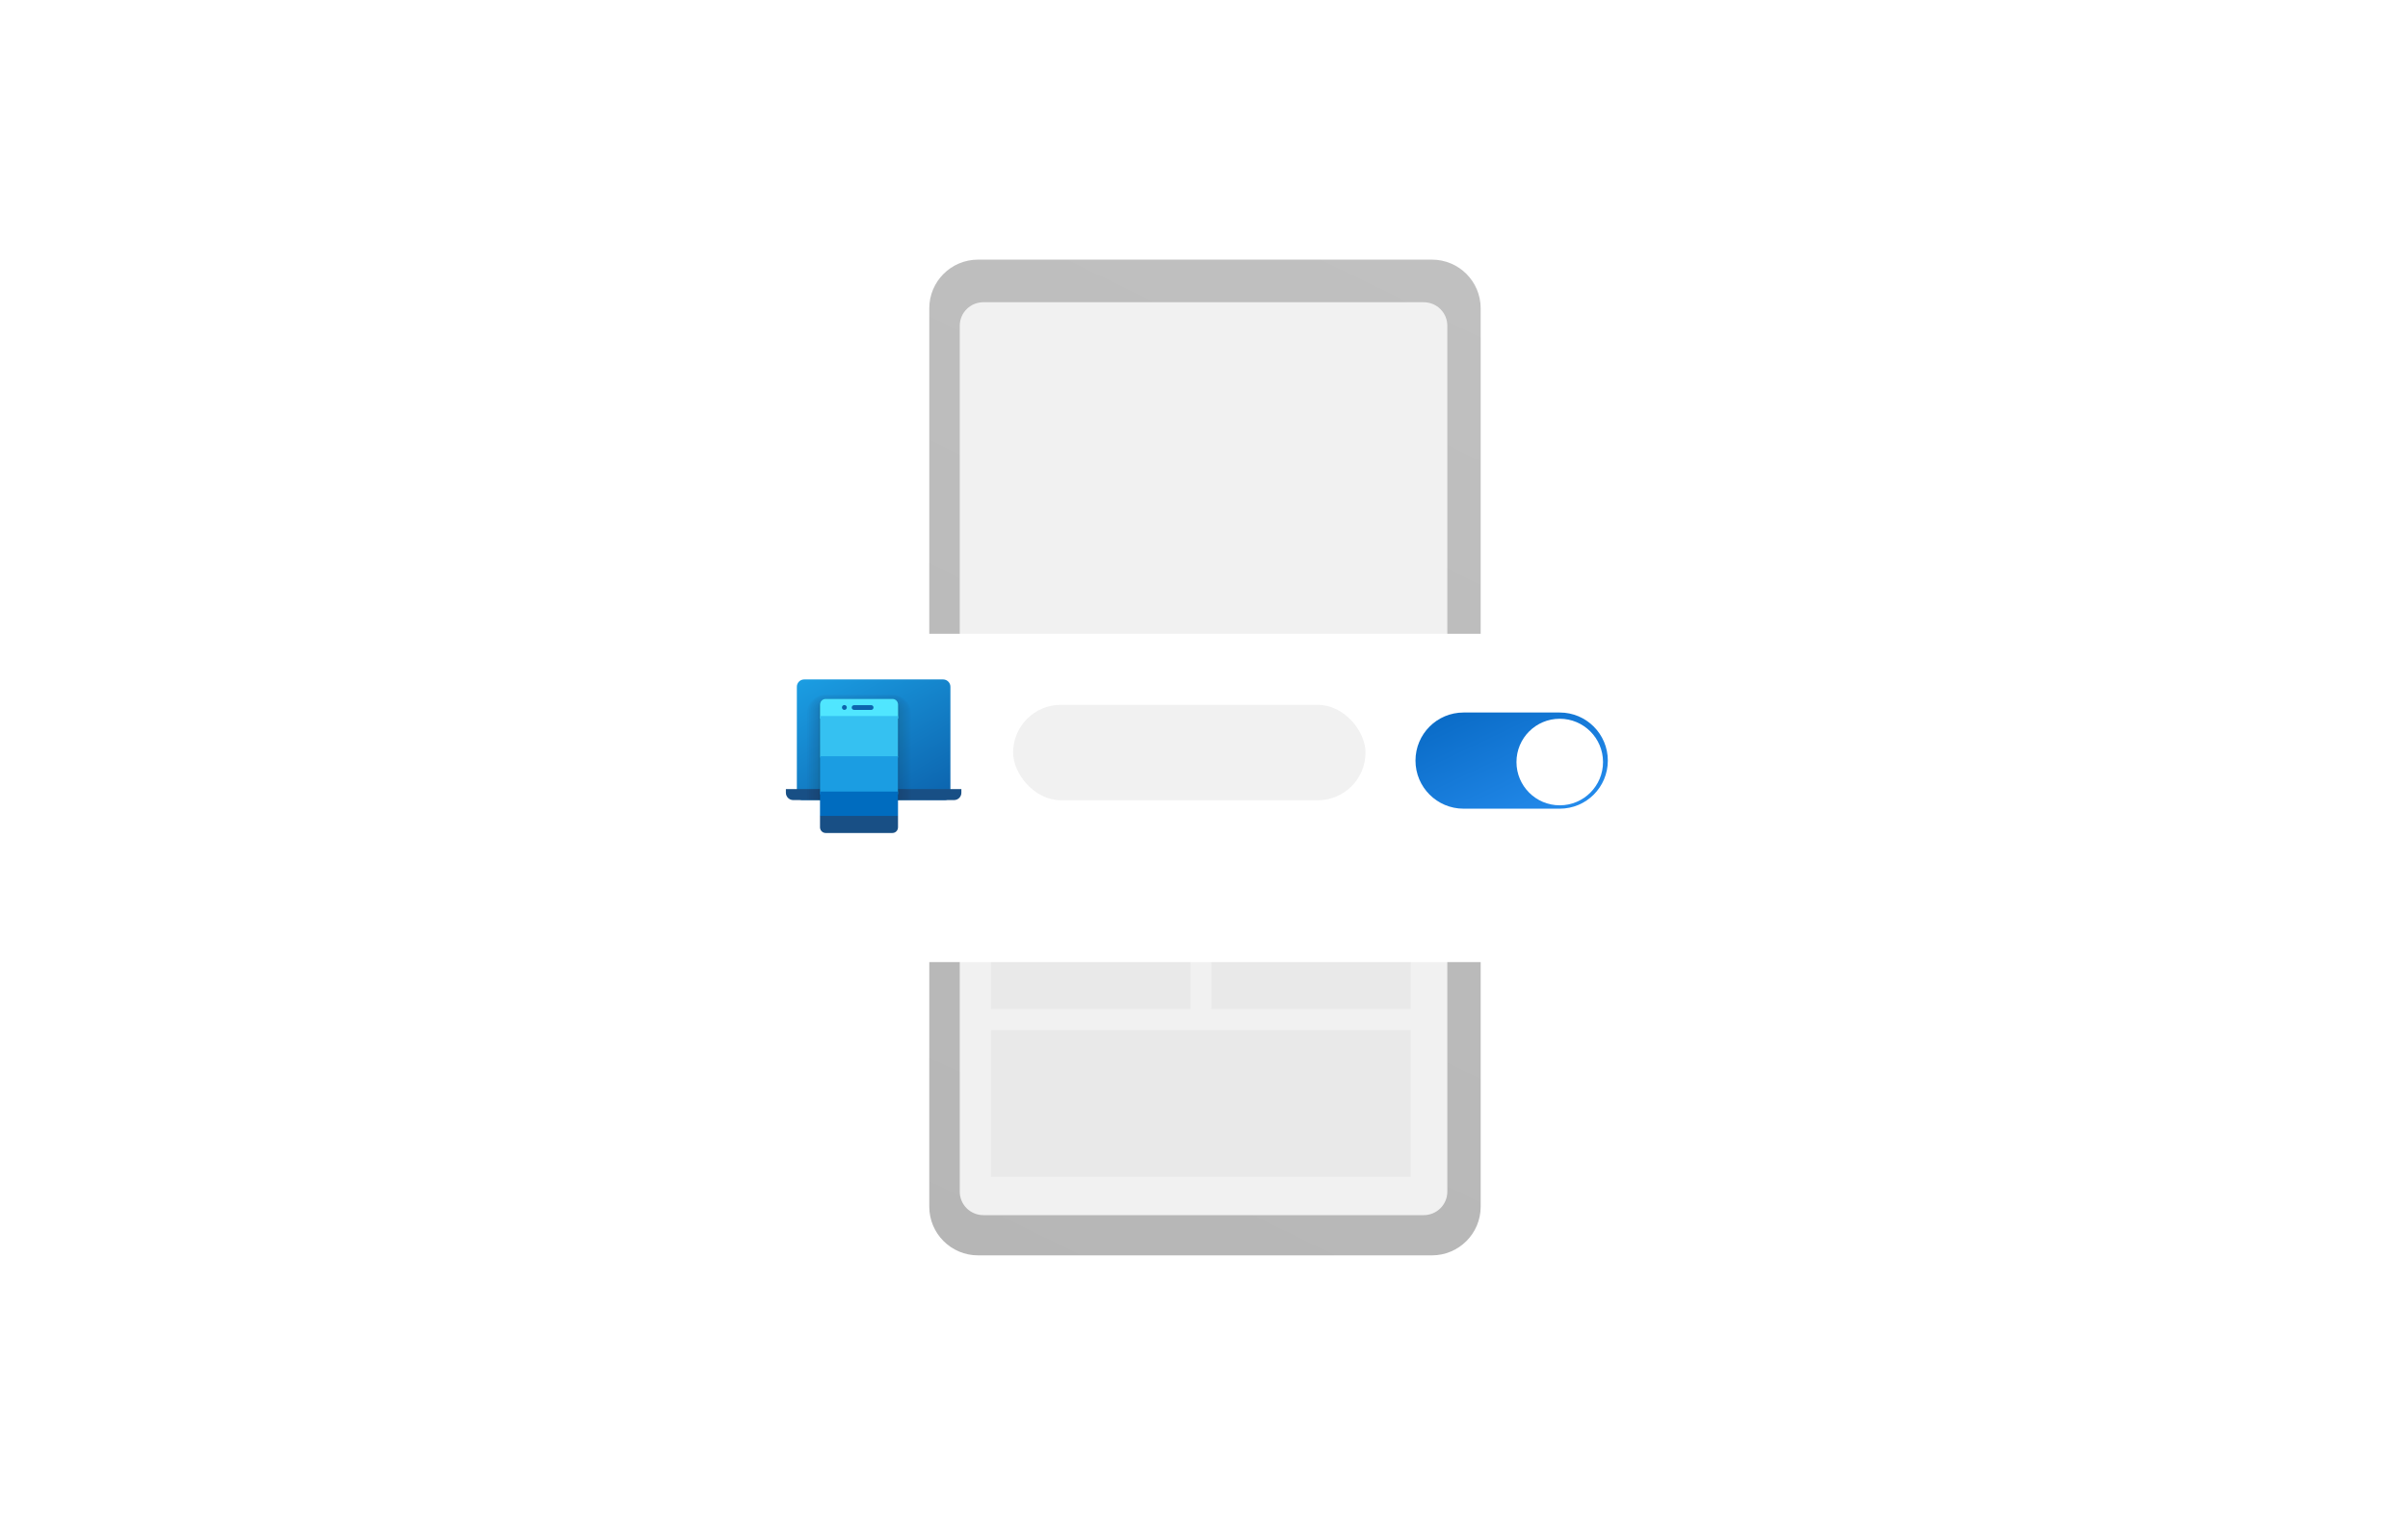 <svg viewBox="0 0 328 207" fill="none" xmlns="http://www.w3.org/2000/svg">
<g clip-path="url(#clip0_933_282709)">
<path d="M195.045 35.363H133.221C129.553 35.363 126.58 38.332 126.58 41.995V164.356C126.58 168.019 129.553 170.988 133.221 170.988H195.045C198.713 170.988 201.686 168.019 201.686 164.356V41.995C201.686 38.332 198.713 35.363 195.045 35.363Z" fill="url(#paint0_linear_933_282709)"/>
<path d="M197.145 162.306V44.368C197.145 42.6 195.707 41.166 193.934 41.166L133.942 41.166C132.168 41.166 130.731 42.6 130.731 44.368V162.306C130.731 164.075 132.168 165.509 133.942 165.509H193.934C195.707 165.509 197.145 164.075 197.145 162.306Z" fill="#F1F1F1"/>
</g>
<rect x="165.01" y="106" width="27.152" height="31.439" fill="#E9E9E9"/>
<rect x="135" y="106" width="27.152" height="31.439" fill="#E9E9E9"/>
<rect x="135" y="140.298" width="57.162" height="20.007" fill="#E9E9E9"/>
<g style="mix-blend-mode:multiply" filter="url(#filter0_dd_933_282709)">
<rect x="101" y="85" width="125" height="36" rx="8" fill="white"/>
</g>
<g filter="url(#filter1_ii_933_282709)">
<rect x="101" y="85" width="125" height="36" rx="8" fill="white"/>
</g>
<g clip-path="url(#clip1_933_282709)">
<g clip-path="url(#clip2_933_282709)">
<path d="M128.711 108.976H109.289C108.874 108.976 108.542 108.644 108.542 108.229V93.538C108.542 92.99 108.99 92.542 109.538 92.542H128.462C129.01 92.542 129.458 92.99 129.458 93.538V108.229C129.458 108.644 129.126 108.976 128.711 108.976Z" fill="url(#paint1_linear_933_282709)"/>
<path d="M129.956 108.976H108.044C107.496 108.976 107.048 108.528 107.048 107.98V107.482H130.952V107.98C130.952 108.528 130.504 108.976 129.956 108.976Z" fill="#184F85"/>
<path opacity="0.02" d="M121.54 94.617H112.476C111.082 94.617 109.953 95.746 109.953 97.14V108.976H124.063V97.14C124.063 95.746 122.934 94.617 121.54 94.617Z" fill="black"/>
<path opacity="0.02" d="M121.54 94.7H112.476C111.215 94.7 110.202 95.713 110.202 96.974V108.976H123.814V96.974C123.814 95.713 122.801 94.7 121.54 94.7Z" fill="black"/>
<path opacity="0.02" d="M121.54 94.783H112.476C111.364 94.783 110.451 95.696 110.451 96.808V108.976H123.565V96.808C123.565 95.696 122.652 94.783 121.54 94.783Z" fill="black"/>
<path opacity="0.02" d="M121.54 95.032H112.476C111.497 95.032 110.7 95.829 110.7 96.808V108.976H123.316V96.808C123.316 95.829 122.519 95.032 121.54 95.032Z" fill="black"/>
<path opacity="0.02" d="M121.54 95.281H112.476C111.63 95.281 110.949 95.962 110.949 96.808V108.976H123.067V96.808C123.067 95.962 122.386 95.281 121.54 95.281Z" fill="black"/>
<path opacity="0.02" d="M121.54 95.53H112.476C111.779 95.53 111.198 96.111 111.198 96.808V108.976H122.818V96.808C122.818 96.111 122.237 95.53 121.54 95.53Z" fill="black"/>
<path opacity="0.02" d="M121.54 95.779H112.476C111.912 95.779 111.447 96.244 111.447 96.808V108.976H122.569V96.808C122.569 96.244 122.104 95.779 121.54 95.779Z" fill="black"/>
<path opacity="0.05" d="M121.54 95.198H112.476C111.962 95.198 111.53 95.63 111.53 96.144V108.976H122.486V96.144C122.486 95.63 122.054 95.198 121.54 95.198Z" fill="black"/>
<path opacity="0.1" d="M121.54 95.198H112.476C111.995 95.198 111.613 95.58 111.613 96.061V108.976H122.403V96.061C122.403 95.58 122.021 95.198 121.54 95.198Z" fill="black"/>
<path d="M122.32 111.134V112.678C122.32 113.11 121.988 113.458 121.556 113.458H112.46C112.045 113.458 111.696 113.11 111.696 112.678V111.134L117.008 108.03L122.32 111.134Z" fill="#184F85"/>
<path d="M111.696 97.854V95.978C111.696 95.547 112.028 95.198 112.46 95.198H121.573C121.988 95.198 122.337 95.547 122.337 95.978V97.854L117.008 101.008L111.696 97.854Z" fill="#50E6FF"/>
<path d="M122.32 103.166L117.008 104.212L111.696 103.166V97.522H122.32V103.166Z" fill="#35C1F1"/>
<path d="M122.32 108.179L117.008 109.474L111.696 108.179V103H122.32V108.179Z" fill="#1B9DE2"/>
<path d="M122.32 107.814H111.696V111.134H122.32V107.814Z" fill="#006CBF"/>
<path d="M115.016 96.692C115.199 96.692 115.348 96.544 115.348 96.36C115.348 96.177 115.199 96.028 115.016 96.028C114.833 96.028 114.684 96.177 114.684 96.36C114.684 96.544 114.833 96.692 115.016 96.692Z" fill="#0C63AD"/>
<path d="M118.668 96.692H116.344C116.161 96.692 116.012 96.543 116.012 96.377C116.012 96.194 116.161 96.045 116.344 96.045H118.668C118.851 96.045 118.983 96.194 118.983 96.377C118.983 96.543 118.834 96.692 118.668 96.692Z" fill="#0C63AD"/>
</g>
</g>
<g filter="url(#filter2_d_933_282709)">
<g filter="url(#filter3_dii_933_282709)">
<path fill-rule="evenodd" clip-rule="evenodd" d="M192.807 102.685C192.807 99.067 195.739 96.135 199.357 96.135H212.457C216.074 96.135 219.007 99.067 219.007 102.685C219.007 106.302 216.074 109.235 212.457 109.235H199.357C195.739 109.235 192.807 106.302 192.807 102.685Z" fill="url(#paint2_linear_933_282709)"/>
</g>
<path fill-rule="evenodd" clip-rule="evenodd" d="M212.457 108.58C215.713 108.58 218.352 105.941 218.352 102.685C218.352 99.429 215.713 96.79 212.457 96.79C209.201 96.79 206.562 99.429 206.562 102.685C206.562 105.941 209.201 108.58 212.457 108.58Z" fill="white"/>
</g>
<rect x="138" y="96" width="48" height="13" rx="6.5" fill="#F1F1F1"/>
<defs>
<filter id="filter0_dd_933_282709" x="81.967" y="74.426" width="163.065" height="74.065" filterUnits="userSpaceOnUse" color-interpolation-filters="sRGB">
<feFlood flood-opacity="0" result="BackgroundImageFix"/>
<feColorMatrix in="SourceAlpha" type="matrix" values="0 0 0 0 0 0 0 0 0 0 0 0 0 0 0 0 0 0 127 0" result="hardAlpha"/>
<feOffset dy="1.586"/>
<feGaussianBlur stdDeviation="2.379"/>
<feColorMatrix type="matrix" values="0 0 0 0 0 0 0 0 0 0 0 0 0 0 0 0 0 0 0.04 0"/>
<feBlend mode="normal" in2="BackgroundImageFix" result="effect1_dropShadow_933_282709"/>
<feColorMatrix in="SourceAlpha" type="matrix" values="0 0 0 0 0 0 0 0 0 0 0 0 0 0 0 0 0 0 127 0" result="hardAlpha"/>
<feOffset dy="8.459"/>
<feGaussianBlur stdDeviation="9.516"/>
<feColorMatrix type="matrix" values="0 0 0 0 0 0 0 0 0 0 0 0 0 0 0 0 0 0 0.08 0"/>
<feBlend mode="normal" in2="effect1_dropShadow_933_282709" result="effect2_dropShadow_933_282709"/>
<feBlend mode="normal" in="SourceGraphic" in2="effect2_dropShadow_933_282709" result="shape"/>
</filter>
<filter id="filter1_ii_933_282709" x="101" y="83.678" width="125" height="39.965" filterUnits="userSpaceOnUse" color-interpolation-filters="sRGB">
<feFlood flood-opacity="0" result="BackgroundImageFix"/>
<feBlend mode="normal" in="SourceGraphic" in2="BackgroundImageFix" result="shape"/>
<feColorMatrix in="SourceAlpha" type="matrix" values="0 0 0 0 0 0 0 0 0 0 0 0 0 0 0 0 0 0 127 0" result="hardAlpha"/>
<feOffset dy="2.643"/>
<feGaussianBlur stdDeviation="1.322"/>
<feComposite in2="hardAlpha" operator="arithmetic" k2="-1" k3="1"/>
<feColorMatrix type="matrix" values="0 0 0 0 1 0 0 0 0 1 0 0 0 0 1 0 0 0 1 0"/>
<feBlend mode="normal" in2="shape" result="effect1_innerShadow_933_282709"/>
<feColorMatrix in="SourceAlpha" type="matrix" values="0 0 0 0 0 0 0 0 0 0 0 0 0 0 0 0 0 0 127 0" result="hardAlpha"/>
<feOffset dy="-1.322"/>
<feGaussianBlur stdDeviation="0.661"/>
<feComposite in2="hardAlpha" operator="arithmetic" k2="-1" k3="1"/>
<feColorMatrix type="matrix" values="0 0 0 0 0 0 0 0 0 0 0 0 0 0 0 0 0 0 0.08 0"/>
<feBlend mode="normal" in2="effect1_innerShadow_933_282709" result="effect2_innerShadow_933_282709"/>
</filter>
<filter id="filter2_d_933_282709" x="191.697" y="96.135" width="28.419" height="15.319" filterUnits="userSpaceOnUse" color-interpolation-filters="sRGB">
<feFlood flood-opacity="0" result="BackgroundImageFix"/>
<feColorMatrix in="SourceAlpha" type="matrix" values="0 0 0 0 0 0 0 0 0 0 0 0 0 0 0 0 0 0 127 0" result="hardAlpha"/>
<feOffset dy="1.109"/>
<feGaussianBlur stdDeviation="0.555"/>
<feComposite in2="hardAlpha" operator="out"/>
<feColorMatrix type="matrix" values="0 0 0 0 0 0 0 0 0 0 0 0 0 0 0 0 0 0 0.25 0"/>
<feBlend mode="normal" in2="BackgroundImageFix" result="effect1_dropShadow_933_282709"/>
<feBlend mode="normal" in="SourceGraphic" in2="effect1_dropShadow_933_282709" result="shape"/>
</filter>
<filter id="filter3_dii_933_282709" x="192.636" y="95.146" width="26.541" height="14.748" filterUnits="userSpaceOnUse" color-interpolation-filters="sRGB">
<feFlood flood-opacity="0" result="BackgroundImageFix"/>
<feColorMatrix in="SourceAlpha" type="matrix" values="0 0 0 0 0 0 0 0 0 0 0 0 0 0 0 0 0 0 127 0" result="hardAlpha"/>
<feOffset dy="0.134"/>
<feGaussianBlur stdDeviation="0.085"/>
<feComposite in2="hardAlpha" operator="out"/>
<feColorMatrix type="matrix" values="0 0 0 0 0 0 0 0 0 0 0 0 0 0 0 0 0 0 0.25 0"/>
<feBlend mode="normal" in2="BackgroundImageFix" result="effect1_dropShadow_933_282709"/>
<feBlend mode="normal" in="SourceGraphic" in2="effect1_dropShadow_933_282709" result="shape"/>
<feColorMatrix in="SourceAlpha" type="matrix" values="0 0 0 0 0 0 0 0 0 0 0 0 0 0 0 0 0 0 127 0" result="hardAlpha"/>
<feOffset dy="-0.989"/>
<feGaussianBlur stdDeviation="0.549"/>
<feComposite in2="hardAlpha" operator="arithmetic" k2="-1" k3="1"/>
<feColorMatrix type="matrix" values="0 0 0 0 0 0 0 0 0 0 0 0 0 0 0 0 0 0 0.15 0"/>
<feBlend mode="normal" in2="shape" result="effect2_innerShadow_933_282709"/>
<feColorMatrix in="SourceAlpha" type="matrix" values="0 0 0 0 0 0 0 0 0 0 0 0 0 0 0 0 0 0 127 0" result="hardAlpha"/>
<feOffset dy="0.659"/>
<feGaussianBlur stdDeviation="0.44"/>
<feComposite in2="hardAlpha" operator="arithmetic" k2="-1" k3="1"/>
<feColorMatrix type="matrix" values="0 0 0 0 1 0 0 0 0 1 0 0 0 0 1 0 0 0 0.25 0"/>
<feBlend mode="normal" in2="effect2_innerShadow_933_282709" result="effect3_innerShadow_933_282709"/>
</filter>
<linearGradient id="paint0_linear_933_282709" x1="197.145" y1="35.363" x2="130.89" y2="171.389" gradientUnits="userSpaceOnUse">
<stop stop-color="#C0C0C0"/>
<stop offset="1" stop-color="#B6B6B6"/>
</linearGradient>
<linearGradient id="paint1_linear_933_282709" x1="124.996" y1="111.236" x2="112.97" y2="90.406" gradientUnits="userSpaceOnUse">
<stop stop-color="#0C63AD"/>
<stop offset="1" stop-color="#1B9DE2"/>
</linearGradient>
<linearGradient id="paint2_linear_933_282709" x1="238.433" y1="100.968" x2="225.606" y2="74.026" gradientUnits="userSpaceOnUse">
<stop stop-color="#278FF1"/>
<stop offset="1" stop-color="#005FB8"/>
</linearGradient>
<clipPath id="clip0_933_282709">
<rect width="260.386" height="206.404" fill="white" transform="translate(34)"/>
</clipPath>
<clipPath id="clip1_933_282709">
<rect width="24" height="24" fill="white" transform="translate(107 91)"/>
</clipPath>
<clipPath id="clip2_933_282709">
<rect width="23.904" height="23.904" fill="white" transform="translate(107.048 91.048)"/>
</clipPath>
</defs>
</svg>
